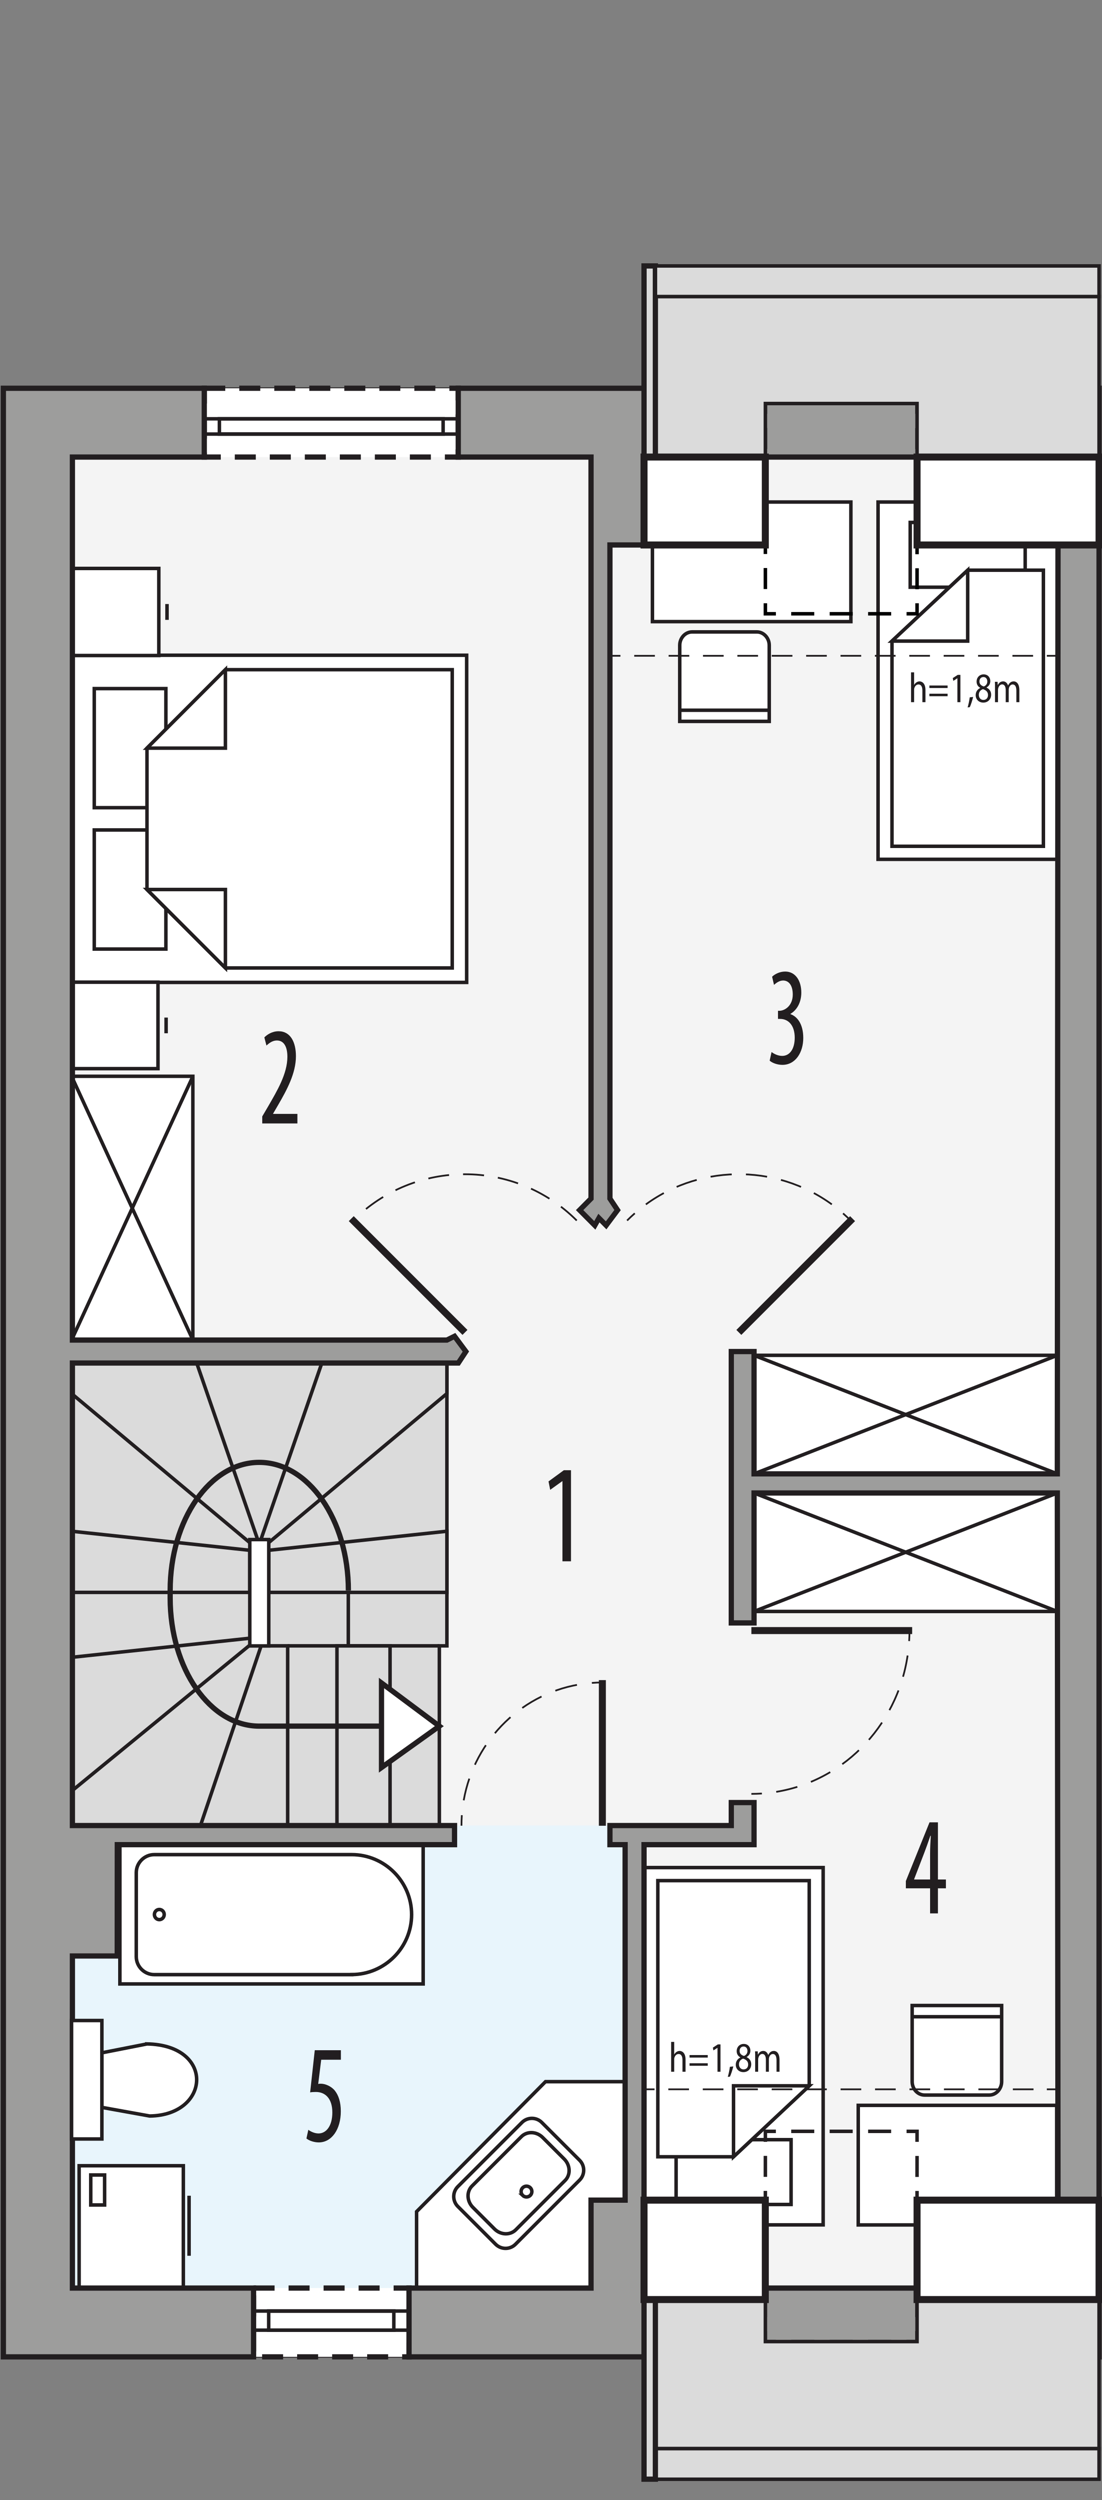 <?xml version="1.0" encoding="UTF-8"?><svg id="a" xmlns="http://www.w3.org/2000/svg" viewBox="0 0 157.37 356.86"><rect x="0" y="0" width="157.37" height="356.86" fill="#808080" stroke="none"/><polygon points="152.07 336.42 93.6 336.42 5.33 336.42 5.33 55.42 156.95 55.42 156.95 328.24 152.07 328.24 152.07 336.42" style="fill:#f4f4f4; fill-rule:evenodd; stroke:#221e20; stroke-miterlimit:22.93; stroke-width:.25px;"/><rect x="10.22" y="260.58" width="79.05" height="66.02" style="fill:#e8f5fc; stroke-width:0px;"/><rect x="29.17" y="55.42" width="36.27" height="9.82" style="fill:#fff; stroke:#221e20; stroke-dasharray:0 0 3 2; stroke-miterlimit:10; stroke-width:.75px;"/><rect x="36.21" y="326.6" width="22.2" height="9.82" style="fill:#fff; stroke:#221e20; stroke-dasharray:0 0 3 2; stroke-miterlimit:10; stroke-width:.75px;"/><polygon points="10.22 93.53 10.22 113.71 10.22 120.05 10.22 140.23 66.64 140.23 66.64 120.05 66.64 113.71 66.64 93.53 10.22 93.53" style="fill:#fff; fill-rule:evenodd; stroke:#221e20; stroke-miterlimit:22.93; stroke-width:.5px;"/><rect x="13.46" y="118.47" width="10.23" height="17" style="fill:#fff; stroke:#221e20; stroke-miterlimit:22.93; stroke-width:.5px;"/><rect x="13.46" y="98.29" width="10.23" height="17" style="fill:#fff; stroke:#221e20; stroke-miterlimit:22.93; stroke-width:.5px;"/><polygon points="32.19 138.17 20.99 126.97 20.99 115.77 20.99 115.77 20.99 106.79 32.19 95.59 64.58 95.59 64.58 115.77 64.58 117.99 64.58 138.17 32.19 138.17" style="fill:#fff; fill-rule:evenodd; stroke:#221e20; stroke-miterlimit:22.93; stroke-width:.5px;"/><polygon points="32.19 138.17 32.19 126.97 20.99 126.97 32.19 138.17" style="fill:#fff; fill-rule:evenodd; stroke:#221e20; stroke-miterlimit:22.93; stroke-width:.5px;"/><polygon points="32.19 95.58 32.19 106.79 20.99 106.79 32.19 95.58" style="fill:#fff; fill-rule:evenodd; stroke:#221e20; stroke-miterlimit:22.93; stroke-width:.5px;"/><rect x="10.25" y="81.14" width="12.43" height="12.43" style="fill:#fff; stroke:#221e20; stroke-miterlimit:22.93; stroke-width:.5px;"/><line x1="23.85" y1="88.48" x2="23.85" y2="86.22" style="fill:#fff; stroke:#221e20; stroke-miterlimit:22.93; stroke-width:.5px;"/><rect x="10.22" y="140.2" width="12.34" height="12.34" style="fill:#fff; stroke:#221e20; stroke-miterlimit:22.93; stroke-width:.5px;"/><line x1="23.72" y1="147.49" x2="23.72" y2="145.25" style="fill:#fff; stroke:#221e20; stroke-miterlimit:22.93; stroke-width:.5px;"/><rect x="107.68" y="193.46" width="43.31" height="16.92" style="fill:#fff; stroke:#221e20; stroke-miterlimit:22.93; stroke-width:.5px;"/><line x1="107.68" y1="193.46" x2="150.99" y2="210.38" style="fill:#fff; stroke:#221e20; stroke-miterlimit:22.93; stroke-width:.5px;"/><line x1="150.99" y1="193.46" x2="107.68" y2="210.38" style="fill:#fff; stroke:#221e20; stroke-miterlimit:22.93; stroke-width:.5px;"/><rect x="107.68" y="213.11" width="43.31" height="16.91" style="fill:#fff; stroke:#221e20; stroke-miterlimit:22.93; stroke-width:.5px;"/><line x1="107.68" y1="213.11" x2="150.99" y2="230.02" style="fill:#fff; stroke:#221e20; stroke-miterlimit:22.93; stroke-width:.5px;"/><line x1="150.99" y1="213.11" x2="107.68" y2="230.02" style="fill:#fff; stroke:#221e20; stroke-miterlimit:22.93; stroke-width:.5px;"/><rect x="29.17" y="59.78" width="36.27" height="2.18" style="fill:none; stroke:#221e20; stroke-miterlimit:22.93; stroke-width:.5px;"/><rect x="31.33" y="59.78" width="31.95" height="2.18" style="fill:none; stroke:#221e20; stroke-miterlimit:22.93; stroke-width:.5px;"/><rect x="36.21" y="329.88" width="22.2" height="2.73" style="fill:none; stroke:#221e20; stroke-miterlimit:22.93; stroke-width:.5px;"/><rect x="38.37" y="329.88" width="17.87" height="2.73" style="fill:none; stroke:#221e20; stroke-miterlimit:22.93; stroke-width:.5px;"/><polygon points="63.82 194.56 10.22 194.56 10.22 227.3 10.22 234.93 10.22 260.58 62.74 260.58 62.74 234.93 63.82 234.93 63.82 194.56" style="fill:#dbdbdb; fill-rule:evenodd; stroke:#221e20; stroke-miterlimit:22.93; stroke-width:.5px;"/><polygon points="63.82 218.57 38.37 221.29 38.37 227.3 63.82 227.3 63.82 218.57" style="fill:#dbdbdb; fill-rule:evenodd; stroke:#221e20; stroke-miterlimit:22.93; stroke-width:.5px;"/><polygon points="10.22 218.57 35.67 221.29 35.67 227.3 10.22 227.3 10.22 218.57" style="fill:#dbdbdb; fill-rule:evenodd; stroke:#221e20; stroke-miterlimit:22.93; stroke-width:.5px;"/><polygon points="63.82 198.92 63.82 194.56 45.96 194.56 37.29 219.66 38.37 220.2 63.82 198.92" style="fill:#dbdbdb; fill-rule:evenodd; stroke:#221e20; stroke-miterlimit:22.93; stroke-width:.5px;"/><polygon points="10.22 198.92 10.22 194.56 28.09 194.56 36.76 219.66 35.67 220.2 10.22 198.92" style="fill:#dbdbdb; fill-rule:evenodd; stroke:#221e20; stroke-miterlimit:22.93; stroke-width:.5px;"/><polygon points="35.67 233.84 10.22 236.57 10.22 255.67 36.21 234.39 35.67 233.84" style="fill:#dbdbdb; fill-rule:evenodd; stroke:#221e20; stroke-miterlimit:22.93; stroke-width:.5px;"/><polygon points="41.08 234.93 37.29 234.93 28.63 260.58 41.08 260.58 41.08 234.93" style="fill:#dbdbdb; fill-rule:evenodd; stroke:#221e20; stroke-miterlimit:22.93; stroke-width:.5px;"/><rect x="48.12" y="234.93" width="7.58" height="25.65" style="fill:#dbdbdb; stroke:#221e20; stroke-miterlimit:22.93; stroke-width:.5px;"/><rect x="35.67" y="219.76" width="2.71" height="15.18" style="fill:#fff; stroke:#221e20; stroke-miterlimit:22.93; stroke-width:.5px;"/><line x1="41.08" y1="234.93" x2="62.74" y2="234.93" style="fill:none; stroke:#221e20; stroke-miterlimit:22.93; stroke-width:.5px;"/><path d="M62.74,246.39h-25.72c-7.02,0-12.72-8.19-12.72-18.29v-1.07c0-10.1,5.7-18.29,12.72-18.29h0c7.03,0,12.73,8.19,12.73,18.29" style="fill:none; stroke:#221e20; stroke-miterlimit:22.93; stroke-width:.75px;"/><line x1="49.74" y1="227.03" x2="49.74" y2="234.93" style="fill:none; stroke:#221e20; stroke-miterlimit:22.93; stroke-width:.5px;"/><polygon points="62.74 246.39 54.48 252.3 54.48 240.23 62.74 246.39" style="fill:#fff; stroke:#221e20; stroke-miterlimit:22.93; stroke-width:.75px;"/><rect x="17.12" y="263.37" width="43.31" height="19.82" style="fill:#fff; stroke:#221e20; stroke-miterlimit:22.93; stroke-width:.5px;"/><path d="M50.23,281.86h-28.2c-1.41,0-2.57-1.15-2.57-2.57v-11.99c0-1.41,1.16-2.57,2.57-2.57h28.2c4.7,0,8.55,3.85,8.55,8.56h0c0,4.71-3.85,8.56-8.55,8.56Z" style="fill:#fff; fill-rule:evenodd; stroke:#221e20; stroke-miterlimit:22.93; stroke-width:.5px;"/><path d="M22.75,272.56c-.39,0-.7.32-.7.72s.31.73.7.73.7-.33.7-.73-.31-.72-.7-.72Z" style="fill:#fff; fill-rule:evenodd; stroke:#221e20; stroke-miterlimit:22.93; stroke-width:.5px;"/><path d="M20.96,291.76l-6.41,1.26v7.79l6.82,1.23c8.68-.1,9.36-10.13-.41-10.29Z" style="fill:#fff; fill-rule:evenodd; stroke:#221e20; stroke-miterlimit:22.93; stroke-width:.5px;"/><polygon points="89.27 297.14 77.9 297.14 59.49 315.69 59.49 327.15 89.27 327.15 89.27 297.14" style="fill:#fff; fill-rule:evenodd; stroke:#221e20; stroke-miterlimit:22.93; stroke-width:.5px;"/><path d="M65.38,314.95c-.78-.78-.78-2.05,0-2.83l9.16-9.16c.78-.78,2.05-.78,2.83,0l5.4,5.4c.78.78.78,2.05,0,2.83l-9.16,9.16c-.78.78-2.04.78-2.83,0l-5.4-5.4Z" style="fill:#fff; fill-rule:evenodd; stroke:#221e20; stroke-miterlimit:22.93; stroke-width:.5px;"/><path d="M67.53,315.08c-.87-.88-.93-2.24-.12-3.05l7.04-7.04c.81-.81,2.18-.76,3.05.12l3.08,3.08c.87.88.93,2.24.12,3.05l-7.04,7.04c-.81.81-2.18.76-3.05-.12l-3.08-3.08Z" style="fill:#fff; fill-rule:evenodd; stroke:#221e20; stroke-miterlimit:22.93; stroke-width:.5px;"/><path d="M74.64,313.37c-.3-.3-.3-.79,0-1.09s.79-.3,1.09,0c.3.3.3.79,0,1.09s-.79.3-1.1,0Z" style="fill:#fff; fill-rule:evenodd; stroke:#221e20; stroke-miterlimit:22.93; stroke-width:.5px;"/><rect x="11.3" y="309.14" width="14.88" height="17.46" style="fill:#fff; stroke:#221e20; stroke-miterlimit:22.93; stroke-width:.5px;"/><rect x="12.96" y="310.46" width="1.98" height="4.28" style="fill:#fff; stroke:#221e20; stroke-miterlimit:22.93; stroke-width:.5px;"/><line x1="27" y1="313.42" x2="27" y2="321.99" style="fill:#fff; stroke:#221e20; stroke-miterlimit:22.93; stroke-width:.5px;"/><rect x="91.95" y="266.58" width="25.6" height="51" style="fill:#fff; stroke:#221e20; stroke-miterlimit:22.93; stroke-width:.5px;"/><rect x="96.55" y="305.42" width="16.42" height="9.25" style="fill:#fff; stroke:#221e20; stroke-miterlimit:22.93; stroke-width:.5px;"/><polygon points="115.56 297.73 104.75 307.86 93.94 307.86 93.94 268.44 115.56 268.44 115.56 297.73" style="fill:#fff; fill-rule:evenodd; stroke:#221e20; stroke-miterlimit:22.93; stroke-width:.5px;"/><polygon points="115.57 297.73 104.75 297.73 104.75 307.86 115.57 297.73" style="fill:#fff; fill-rule:evenodd; stroke:#221e20; stroke-miterlimit:22.93; stroke-width:.5px;"/><rect x="125.39" y="71.66" width="25.6" height="51" style="fill:#fff; stroke:#221e20; stroke-miterlimit:22.93; stroke-width:.5px;"/><rect x="129.98" y="74.57" width="16.42" height="9.25" style="fill:#fff; stroke:#221e20; stroke-miterlimit:22.93; stroke-width:.5px;"/><polygon points="127.38 91.51 138.19 81.39 149 81.39 149 120.8 127.38 120.8 127.38 91.51" style="fill:#fff; fill-rule:evenodd; stroke:#221e20; stroke-miterlimit:22.93; stroke-width:.5px;"/><polygon points="127.37 91.51 138.19 91.51 138.19 81.39 127.37 91.51" style="fill:#fff; fill-rule:evenodd; stroke:#221e20; stroke-miterlimit:22.93; stroke-width:.5px;"/><path d="M98.84,90.2h9.24c.97,0,1.77.86,1.77,1.91v10.86h-12.78v-10.86c0-1.05.8-1.91,1.77-1.91Z" style="fill:#fff; fill-rule:evenodd; stroke:#221e20; stroke-miterlimit:22.93; stroke-width:.5px;"/><line x1="96.9" y1="101.38" x2="109.69" y2="101.38" style="fill:#fff; stroke:#221e20; stroke-miterlimit:22.93; stroke-width:.5px;"/><rect x="93.17" y="71.66" width="28.34" height="17.07" style="fill:#fff; stroke:#221e20; stroke-miterlimit:22.93; stroke-width:.5px;"/><path d="M141.27,299.05h-9.24c-.97,0-1.77-.86-1.77-1.92v-10.86h12.78v10.86c0,1.05-.8,1.92-1.77,1.92Z" style="fill:#fff; fill-rule:evenodd; stroke:#221e20; stroke-miterlimit:22.93; stroke-width:.5px;"/><line x1="143.2" y1="287.87" x2="130.42" y2="287.87" style="fill:#fff; stroke:#221e20; stroke-miterlimit:22.93; stroke-width:.5px;"/><rect x="122.56" y="300.52" width="28.34" height="17.07" style="fill:#fff; stroke:#221e20; stroke-miterlimit:22.93; stroke-width:.5px;"/><line x1="105.51" y1="190.19" x2="121.75" y2="173.95" style="fill:none; stroke:#221e20; stroke-miterlimit:22.93;"/><path d="M89.55,174.22c.36-.36.72-.7,1.1-1.03" style="fill:none; stroke:#221e20; stroke-miterlimit:22.93; stroke-width:.25px;"/><path d="M92.23,171.92c8.16-5.95,19.42-5.74,27.38.62" style="fill:none; stroke:#221e20; stroke-dasharray:0 0 3.04 2.03; stroke-miterlimit:22.93; stroke-width:.25px;"/><path d="M120.39,173.2c.37.33.74.67,1.1,1.03" style="fill:none; stroke:#221e20; stroke-miterlimit:22.93; stroke-width:.25px;"/><line x1="86.02" y1="260.61" x2="86.02" y2="239.82" style="fill:none; stroke:#221e20; stroke-miterlimit:22.93;"/><path d="M65.9,260.6c0-.5.02-1,.05-1.5" style="fill:none; stroke:#221e20; stroke-miterlimit:22.93; stroke-width:.25px;"/><path d="M66.22,256.98c1.54-8.72,8.52-15.52,17.24-16.65" style="fill:none; stroke:#221e20; stroke-dasharray:0 0 3.2 2.14; stroke-miterlimit:22.93; stroke-width:.25px;"/><path d="M84.52,240.22c.49-.04,1-.06,1.5-.06" style="fill:none; stroke:#221e20; stroke-miterlimit:22.93; stroke-width:.25px;"/><line x1="66.4" y1="190.19" x2="50.16" y2="173.95" style="fill:none; stroke:#221e20; stroke-miterlimit:22.93;"/><path d="M82.36,174.22c-8.82-8.81-23.11-8.81-31.93,0" style="fill:none; fill-rule:evenodd; stroke:#221e20; stroke-dasharray:0 0 3 2; stroke-miterlimit:22.93; stroke-width:.25px;"/><line x1="107.3" y1="232.75" x2="130.26" y2="232.75" style="fill:none; stroke:#221e20; stroke-miterlimit:22.93;"/><path d="M107.3,256.06c.5,0,1-.02,1.5-.05" style="fill:none; stroke:#221e20; stroke-miterlimit:22.93; stroke-width:.25px;"/><path d="M110.85,255.77c9.99-1.63,17.8-10.02,18.89-20.49" style="fill:none; stroke:#221e20; stroke-dasharray:0 0 3.1 2.06; stroke-miterlimit:22.93; stroke-width:.25px;"/><path d="M129.83,234.25c.03-.5.05-1,.05-1.5" style="fill:none; stroke:#221e20; stroke-miterlimit:22.93; stroke-width:.25px;"/><line x1="87.1" y1="93.61" x2="88.6" y2="93.61" style="fill:none; stroke:#221e20; stroke-miterlimit:22.93; stroke-width:.25px;"/><line x1="90.57" y1="93.61" x2="148.51" y2="93.61" style="fill:none; stroke:#221e20; stroke-dasharray:0 0 2.95 1.96; stroke-miterlimit:22.93; stroke-width:.25px;"/><line x1="149.49" y1="93.61" x2="150.99" y2="93.61" style="fill:none; stroke:#221e20; stroke-miterlimit:22.93; stroke-width:.25px;"/><line x1="91.97" y1="298.23" x2="93.47" y2="298.23" style="fill:none; stroke:#221e20; stroke-miterlimit:22.93; stroke-width:.25px;"/><line x1="95.44" y1="298.23" x2="148.51" y2="298.23" style="fill:none; stroke:#221e20; stroke-dasharray:0 0 2.95 1.97; stroke-miterlimit:22.93; stroke-width:.25px;"/><line x1="149.49" y1="298.23" x2="150.99" y2="298.23" style="fill:none; stroke:#221e20; stroke-miterlimit:22.93; stroke-width:.25px;"/><path d="M130.1,95.97h.44v1.81h0c.07-.15.18-.28.32-.37.13-.09.29-.15.45-.15.33,0,.85.24.85,1.24v1.73h-.44v-1.67c0-.47-.15-.86-.56-.86-.29,0-.51.24-.59.53-.03.07-.03.15-.03.25v1.75h-.44v-4.26Z" style="fill:#221e20; stroke-width:0px;"/><path d="M132.72,98.21v-.36h2.6v.36h-2.6ZM132.72,99.38v-.36h2.6v.36h-2.6Z" style="fill:#221e20; stroke-width:0px;"/><path d="M136.71,96.82h0l-.57.37-.08-.4.71-.46h.38v3.9h-.43v-3.41Z" style="fill:#221e20; stroke-width:0px;"/><path d="M138.18,100.97c.11-.35.25-1,.3-1.43l.49-.06c-.12.51-.34,1.18-.48,1.46l-.32.04Z" style="fill:#221e20; stroke-width:0px;"/><path d="M139.33,99.24c0-.49.25-.84.65-1.04v-.02c-.37-.2-.52-.54-.52-.88,0-.62.44-1.04,1.01-1.04.63,0,.95.47.95.96,0,.33-.14.68-.54.91v.02c.41.19.66.53.66,1.01,0,.68-.49,1.13-1.11,1.13-.68,0-1.1-.49-1.1-1.05ZM141.09,99.22c0-.47-.28-.7-.72-.85-.38.13-.59.43-.59.8-.01.4.24.74.65.74s.66-.29.66-.7ZM139.87,97.27c0,.39.25.6.62.72.28-.11.5-.35.5-.71,0-.31-.16-.64-.55-.64-.37,0-.57.29-.57.62Z" style="fill:#221e20; stroke-width:0px;"/><path d="M142.09,98.11c0-.3,0-.55-.02-.79h.39l.02.47h.01c.14-.28.36-.53.77-.53.33,0,.58.24.69.58h.01c.08-.16.17-.29.27-.38.15-.13.31-.2.54-.2.32,0,.8.25.8,1.26v1.71h-.43v-1.64c0-.56-.17-.89-.53-.89-.25,0-.45.22-.52.48-.02.07-.04.17-.04.26v1.79h-.43v-1.74c0-.46-.17-.8-.51-.8-.28,0-.48.26-.55.53-.03.08-.04.17-.04.26v1.75h-.43v-2.12Z" style="fill:#221e20; stroke-width:0px;"/><path d="M95.84,291.46h.44v1.81h0c.07-.15.18-.28.32-.37.13-.09.29-.15.45-.15.33,0,.85.24.85,1.24v1.73h-.44v-1.67c0-.47-.15-.86-.56-.86-.29,0-.51.24-.59.53-.03.07-.03.15-.03.25v1.75h-.44v-4.26Z" style="fill:#221e20; stroke-width:0px;"/><path d="M98.47,293.7v-.36h2.6v.36h-2.6ZM98.47,294.87v-.36h2.6v.36h-2.6Z" style="fill:#221e20; stroke-width:0px;"/><path d="M102.45,292.31h0l-.57.37-.08-.4.71-.46h.38v3.9h-.43v-3.41Z" style="fill:#221e20; stroke-width:0px;"/><path d="M103.93,296.45c.11-.35.25-1,.3-1.43l.49-.06c-.12.51-.34,1.18-.48,1.46l-.32.04Z" style="fill:#221e20; stroke-width:0px;"/><path d="M105.07,294.73c0-.49.25-.84.65-1.04v-.02c-.37-.2-.52-.54-.52-.88,0-.62.44-1.04,1.01-1.04.63,0,.95.47.95.96,0,.33-.14.68-.54.91v.02c.41.19.66.53.66,1.01,0,.68-.49,1.13-1.11,1.13-.68,0-1.1-.49-1.1-1.05ZM106.84,294.7c0-.47-.28-.7-.72-.85-.38.13-.59.43-.59.8-.01.4.24.74.65.74s.66-.29.66-.7ZM105.62,292.75c0,.39.25.6.62.72.28-.11.5-.35.5-.71,0-.31-.16-.64-.55-.64-.37,0-.57.29-.57.62Z" style="fill:#221e20; stroke-width:0px;"/><path d="M107.84,293.6c0-.3,0-.55-.02-.79h.39l.02.47h.01c.14-.28.36-.53.77-.53.33,0,.58.24.69.58h.01c.08-.16.17-.29.27-.38.15-.13.31-.2.54-.2.32,0,.8.25.8,1.26v1.71h-.43v-1.64c0-.56-.17-.89-.53-.89-.25,0-.45.22-.52.48-.02.07-.04.17-.04.26v1.79h-.43v-1.74c0-.46-.17-.8-.51-.8-.28,0-.48.26-.55.53-.03.08-.04.17-.04.26v1.75h-.43v-2.12Z" style="fill:#221e20; stroke-width:0px;"/><rect x="10.22" y="153.63" width="17.32" height="37.65" style="fill:#fff; stroke:#221e20; stroke-miterlimit:22.93; stroke-width:.5px;"/><line x1="10.22" y1="153.63" x2="27.55" y2="191.28" style="fill:#fff; stroke:#221e20; stroke-miterlimit:22.93; stroke-width:.5px;"/><line x1="27.55" y1="153.63" x2="10.22" y2="191.28" style="fill:#fff; stroke:#221e20; stroke-miterlimit:22.93; stroke-width:.5px;"/><polygon points="65.45 194.56 66.53 192.92 64.91 190.74 63.82 191.28 10.34 191.28 10.34 65.24 29.17 65.24 29.17 55.42 .48 55.42 .48 336.42 36.21 336.42 36.21 326.6 10.34 326.6 10.34 279.2 16.74 279.2 16.75 263.31 64.91 263.31 64.91 260.58 10.34 260.58 10.34 194.56 65.45 194.56" style="fill:#9d9d9c; stroke:#221e20; stroke-miterlimit:10; stroke-width:.75px;"/><polygon points="156.95 55.42 156.95 55.42 156.95 55.42 65.44 55.42 65.44 65.24 84.4 65.24 84.4 77.79 84.4 171.09 82.77 172.73 84.94 174.91 85.53 173.87 86.56 174.91 88.19 172.73 87.1 171.09 87.1 77.79 91.97 77.79 91.97 65.24 151.1 65.24 150.99 210.38 107.68 210.38 107.68 192.92 104.43 192.92 104.43 231.66 107.68 231.66 107.68 213.11 150.99 213.11 151.1 326.6 93.6 326.6 93.6 314.05 91.97 314.05 91.97 263.31 107.68 263.31 107.68 260.58 107.68 257.3 104.43 257.3 104.43 260.58 87.1 260.58 87.1 263.31 89.27 263.31 89.27 314.05 84.4 314.05 84.4 326.6 58.41 326.6 58.41 336.42 156.95 336.42 156.95 55.42" style="fill:#9d9d9c; stroke:#221e20; stroke-miterlimit:10; stroke-width:.75px;"/><rect x="10.22" y="288.41" width="4.33" height="16.91" style="fill:#fff; stroke:#221e20; stroke-miterlimit:22.93; stroke-width:.5px;"/><polyline points="109.3 86.11 109.3 87.61 110.8 87.61" style="fill:none; stroke:#000; stroke-miterlimit:22.93; stroke-width:.5px;"/><line x1="112.99" y1="87.61" x2="128.36" y2="87.61" style="fill:none; stroke:#000; stroke-dasharray:0 0 3.29 2.2; stroke-miterlimit:22.93; stroke-width:.5px;"/><polyline points="129.46 87.61 130.96 87.61 130.96 86.11" style="fill:none; stroke:#000; stroke-miterlimit:22.93; stroke-width:.5px;"/><line x1="130.96" y1="84.11" x2="130.96" y2="60.07" style="fill:none; stroke:#000; stroke-dasharray:0 0 3 2; stroke-miterlimit:22.93; stroke-width:.5px;"/><polyline points="130.96 59.07 130.96 57.57 129.46 57.57" style="fill:none; stroke:#000; stroke-miterlimit:22.93; stroke-width:.5px;"/><line x1="127.26" y1="57.57" x2="111.9" y2="57.57" style="fill:none; stroke:#000; stroke-dasharray:0 0 3.29 2.2; stroke-miterlimit:22.93; stroke-width:.5px;"/><polyline points="110.8 57.57 109.3 57.57 109.3 59.07" style="fill:none; stroke:#000; stroke-miterlimit:22.93; stroke-width:.5px;"/><line x1="109.3" y1="61.08" x2="109.3" y2="85.11" style="fill:none; stroke:#000; stroke-dasharray:0 0 3 2; stroke-miterlimit:22.93; stroke-width:.5px;"/><polygon points="93.6 42.32 93.6 65.24 109.3 65.24 109.3 57.6 130.96 57.6 130.96 65.24 156.95 65.24 156.95 42.32 93.6 42.32" style="fill:#dbdbdb; fill-rule:evenodd; stroke:#221e20; stroke-miterlimit:22.93; stroke-width:.5px;"/><rect x="91.97" y="37.96" width="1.62" height="27.28" style="fill:#dbdbdb; stroke:#221e20; stroke-miterlimit:22.93; stroke-width:.75px;"/><rect x="93.6" y="37.96" width="63.35" height="4.37" style="fill:#dbdbdb; stroke:#221e20; stroke-miterlimit:22.93; stroke-width:.5px;"/><polyline points="130.96 305.73 130.96 304.23 129.46 304.23" style="fill:none; stroke:#221e20; stroke-miterlimit:22.93; stroke-width:.5px;"/><line x1="127.26" y1="304.23" x2="111.9" y2="304.23" style="fill:none; stroke:#221e20; stroke-dasharray:0 0 3.29 2.2; stroke-miterlimit:22.93; stroke-width:.5px;"/><polyline points="110.8 304.23 109.3 304.23 109.3 305.73" style="fill:none; stroke:#221e20; stroke-miterlimit:22.93; stroke-width:.5px;"/><line x1="109.3" y1="307.73" x2="109.29" y2="331.74" style="fill:none; stroke:#221e20; stroke-dasharray:0 0 3 2; stroke-miterlimit:22.93; stroke-width:.5px;"/><polyline points="109.29 332.74 109.29 334.24 110.79 334.24" style="fill:none; stroke:#221e20; stroke-miterlimit:22.93; stroke-width:.5px;"/><line x1="112.99" y1="334.24" x2="128.36" y2="334.24" style="fill:none; stroke:#221e20; stroke-dasharray:0 0 3.29 2.2; stroke-miterlimit:22.93; stroke-width:.5px;"/><polyline points="129.45 334.24 130.95 334.24 130.95 332.74" style="fill:none; stroke:#221e20; stroke-miterlimit:22.93; stroke-width:.5px;"/><line x1="130.95" y1="330.74" x2="130.96" y2="306.73" style="fill:none; stroke:#221e20; stroke-dasharray:0 0 3 2; stroke-miterlimit:22.93; stroke-width:.5px;"/><polygon points="130.96 334.24 109.3 334.24 109.3 328.24 93.6 328.24 93.6 349.52 156.95 349.52 156.95 328.24 130.96 328.24 130.96 334.24" style="fill:#dbdbdb; stroke:#221e20; stroke-miterlimit:22.93; stroke-width:.5px;"/><rect x="93.6" y="349.52" width="63.35" height="4.37" style="fill:#dbdbdb; stroke:#221e20; stroke-miterlimit:22.93; stroke-width:.5px;"/><rect x="91.97" y="328.24" width="1.62" height="25.64" style="fill:#dbdbdb; stroke:#221e20; stroke-miterlimit:22.93; stroke-width:.75px;"/><rect x="130.96" y="314.05" width="25.99" height="14.19" style="fill:#fff; stroke:#221e20; stroke-miterlimit:22.93;"/><rect x="91.97" y="314.05" width="17.32" height="14.19" style="fill:#fff; stroke:#221e20; stroke-miterlimit:22.93;"/><rect x="91.97" y="65.24" width="17.32" height="12.55" style="fill:#fff; stroke:#221e20; stroke-miterlimit:22.93;"/><rect x="130.96" y="65.24" width="25.99" height="12.55" style="fill:#fff; stroke:#221e20; stroke-miterlimit:22.93;"/><path d="M37.45,160.36v-1l.88-1.5c1.23-2.14,2.71-4.58,2.71-7.02,0-1.44-.51-2.32-1.49-2.32-.75,0-1.23.5-1.5.72l-.3-1.16c.37-.38,1.09-.88,2.03-.88,1.73,0,2.48,1.6,2.48,3.56,0,2.44-1.28,4.8-2.56,7l-.7,1.2v.04h3.47v1.36h-5.01Z" style="fill:#221e20; stroke-width:0px;"/><path d="M110.2,150.18c.32.24.88.54,1.5.54,1.07,0,1.79-.98,1.79-2.6,0-1.7-.85-2.68-2.1-2.68h-.29v-1.16h.24c.74-.02,1.87-.72,1.87-2.32,0-1.3-.56-2-1.38-2-.51,0-.96.32-1.3.62l-.27-1.16c.38-.38,1.09-.74,1.87-.74,1.47,0,2.3,1.32,2.3,3,0,1.3-.54,2.44-1.55,3.04v.04c.93.32,1.83,1.36,1.83,3.4s-1.09,3.84-2.98,3.84c-.67,0-1.41-.24-1.82-.6l.27-1.22Z" style="fill:#221e20; stroke-width:0px;"/><path d="M80.33,211.42h-.03l-1.73,1.24-.24-1.2,2.19-1.6h1.02v13h-1.22v-11.44Z" style="fill:#221e20; stroke-width:0px;"/><path d="M132.82,273.12v-3.58h-3.46v-1.04l3.38-8.38h1.2v8.16h1.14v1.26h-1.14v3.58h-1.12ZM132.82,268.28v-3.68c0-.9.05-1.7.1-2.56h-.06c-.35,1.04-.58,1.66-.88,2.46l-1.44,3.74v.04h2.29Z" style="fill:#221e20; stroke-width:0px;"/><path d="M48.67,294.01h-2.8l-.43,3.46c.13-.04.24-.04.38-.04.56,0,1.42.3,1.99.98.54.68.86,1.64.86,2.96,0,2.58-1.3,4.44-3.15,4.44-.62,0-1.34-.22-1.76-.56l.27-1.24c.32.24.88.52,1.46.52,1.06,0,1.97-1.02,1.97-3s-1.01-2.92-2.35-2.92c-.38,0-.62.02-.82.06l.66-6.02h3.73v1.36Z" style="fill:#221e20; stroke-width:0px;"/></svg>
